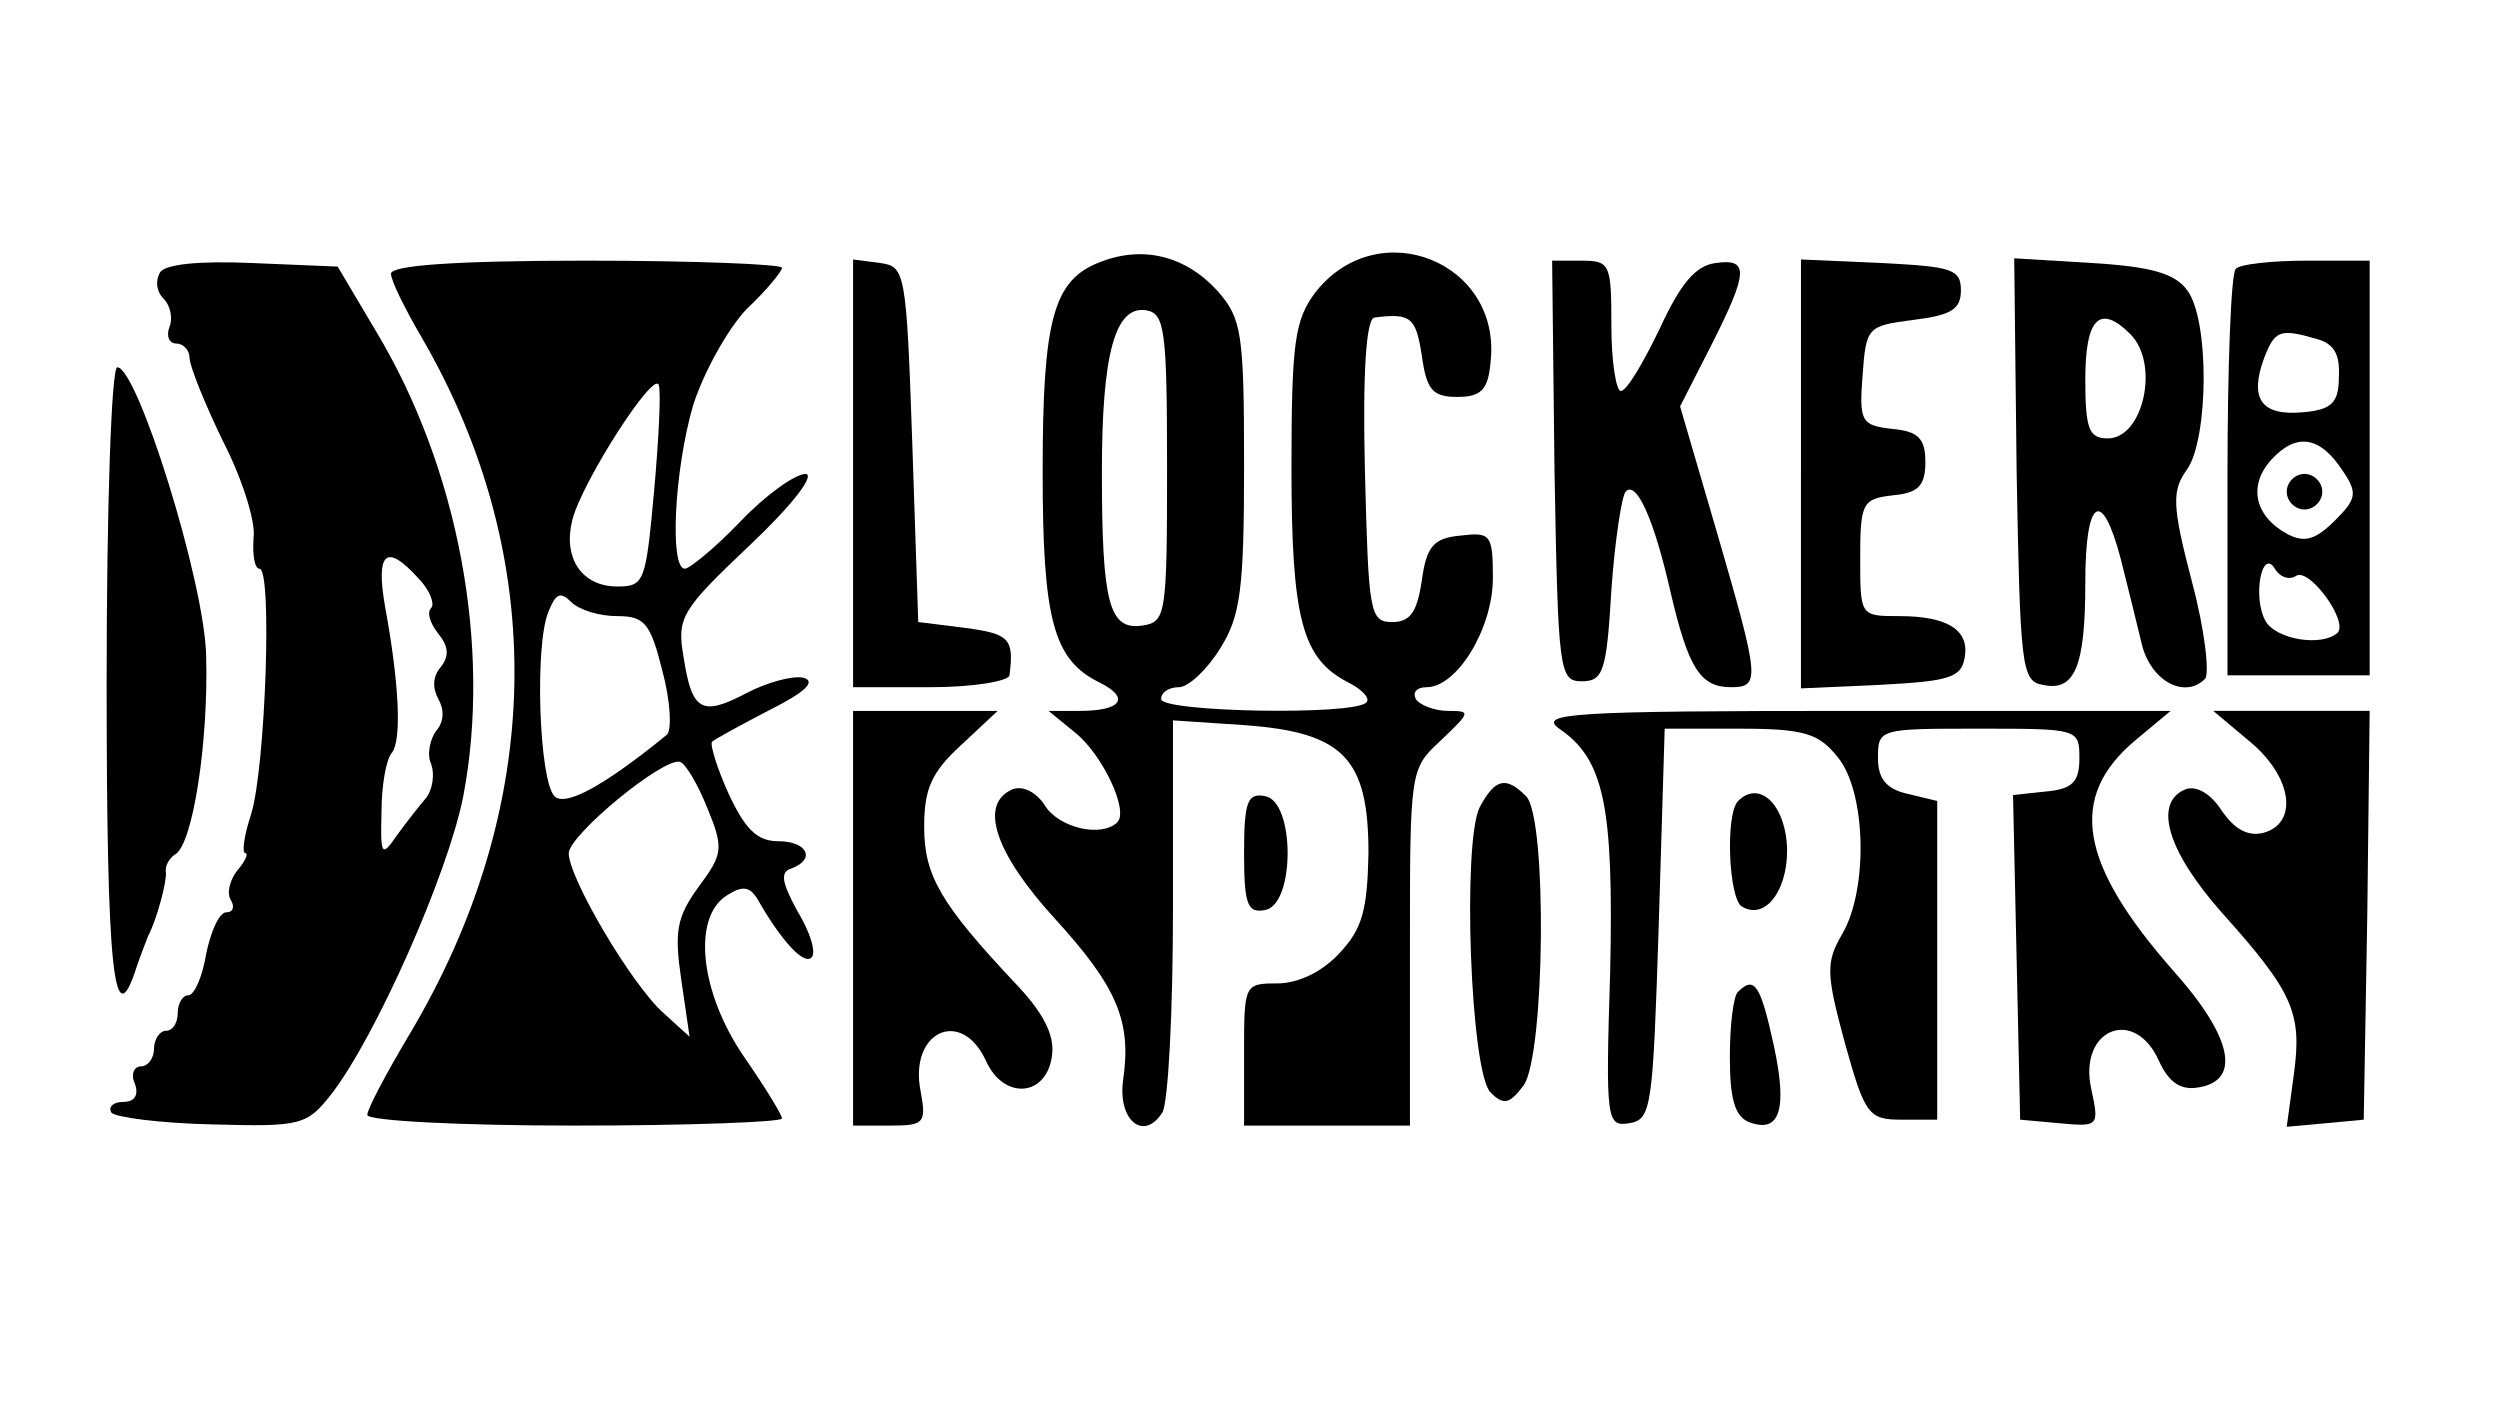 <?xml version="1.0" standalone="no"?>
<!DOCTYPE svg PUBLIC "-//W3C//DTD SVG 20010904//EN"
 "http://www.w3.org/TR/2001/REC-SVG-20010904/DTD/svg10.dtd">
<svg version="1.0" xmlns="http://www.w3.org/2000/svg"
 width="211pt" height="119pt" viewBox="0 0 211 119"
 preserveAspectRatio="xMidYMid meet">

<g transform="translate(0,119) scale(0.1,-0.1)"
fill="#000000" stroke="none">
<path d="M929 969 c-40 -15 -49 -48 -49 -177 0 -125 9 -159 48 -178 26 -13 19
-24 -17 -24 l-26 0 22 -18 c23 -18 46 -66 36 -76 -13 -13 -49 -5 -61 14 -7 11
-18 17 -27 14 -29 -12 -16 -53 35 -109 53 -58 65 -87 58 -136 -5 -34 17 -53
33 -28 5 8 9 85 9 173 l0 158 60 -4 c84 -6 105 -28 105 -108 -1 -48 -5 -64
-25 -85 -14 -15 -34 -25 -52 -25 -28 0 -28 -1 -28 -60 l0 -60 70 0 70 0 0 150
c0 150 0 151 26 175 25 24 26 25 6 25 -11 0 -24 5 -27 10 -3 6 1 10 9 10 26 0
56 50 56 92 0 37 -2 39 -27 36 -23 -2 -29 -9 -33 -38 -4 -27 -10 -35 -25 -35
-19 0 -20 8 -23 128 -2 81 1 128 8 129 31 4 35 0 40 -32 4 -29 9 -35 30 -35
20 0 26 6 28 29 10 85 -95 127 -148 59 -17 -23 -20 -41 -20 -147 0 -129 9
-162 48 -182 12 -6 19 -14 15 -17 -11 -11 -173 -8 -173 3 0 6 7 10 15 10 8 0
24 15 35 33 17 27 20 50 20 154 0 112 -2 124 -22 147 -27 30 -63 39 -99 25z
m56 -174 c0 -125 -1 -130 -21 -133 -28 -4 -34 19 -34 130 0 99 11 141 38 136
15 -3 17 -17 17 -133z"/>
<path d="M135 960 c-4 -7 -3 -16 3 -22 6 -6 8 -17 5 -24 -3 -8 0 -14 6 -14 6
0 11 -6 11 -12 0 -7 13 -39 28 -70 16 -31 28 -68 26 -82 -1 -15 1 -26 5 -26
11 0 5 -168 -7 -207 -6 -18 -8 -33 -5 -33 3 0 0 -7 -7 -15 -6 -8 -9 -19 -5
-25 3 -5 2 -10 -4 -10 -6 0 -13 -16 -17 -35 -3 -19 -10 -35 -15 -35 -5 0 -9
-7 -9 -15 0 -8 -4 -15 -10 -15 -5 0 -10 -7 -10 -15 0 -8 -5 -15 -11 -15 -6 0
-9 -7 -5 -15 3 -9 0 -15 -10 -15 -8 0 -13 -4 -10 -9 3 -4 41 -9 85 -10 75 -2
80 -1 101 26 37 48 98 185 111 251 24 126 -4 277 -74 393 l-32 54 -72 3 c-45
2 -74 -1 -78 -8z m218 -258 c10 -10 14 -22 11 -25 -4 -4 -1 -13 6 -22 9 -11 9
-19 2 -28 -7 -8 -7 -18 -2 -27 5 -9 5 -19 -2 -27 -5 -7 -8 -20 -4 -28 3 -9 1
-21 -4 -28 -6 -7 -17 -21 -25 -32 -13 -19 -14 -17 -13 20 0 22 4 45 9 50 8 11
6 58 -6 123 -8 46 1 54 28 24z"/>
<path d="M330 959 c0 -6 12 -30 26 -54 108 -186 104 -397 -11 -589 -19 -32
-35 -62 -35 -67 0 -5 79 -9 175 -9 96 0 175 3 175 6 0 3 -14 26 -32 52 -37 54
-44 117 -15 136 14 9 20 8 27 -4 20 -35 39 -55 45 -48 4 4 -1 21 -12 39 -13
24 -15 33 -5 36 21 8 13 23 -11 23 -18 0 -28 10 -42 40 -10 22 -16 42 -14 44
2 2 24 14 49 27 30 15 39 24 28 27 -9 2 -31 -4 -48 -13 -38 -20 -46 -15 -53
30 -6 34 -2 40 56 95 36 34 55 59 47 60 -9 0 -34 -18 -55 -40 -21 -22 -43 -40
-47 -40 -13 0 -9 83 7 138 9 28 29 64 45 81 17 16 30 32 30 35 0 3 -74 6 -165
6 -111 0 -165 -4 -165 -11z m222 -184 c-7 -76 -8 -80 -31 -80 -30 0 -46 24
-38 56 8 32 69 127 73 114 2 -5 0 -46 -4 -90z m-31 -105 c23 0 28 -6 38 -46 7
-26 8 -50 4 -54 -54 -44 -86 -61 -95 -52 -13 13 -17 128 -5 156 6 15 10 17 19
8 7 -7 24 -12 39 -12z m76 -162 c14 -34 13 -39 -7 -66 -19 -26 -21 -38 -15
-79 l7 -48 -22 20 c-27 24 -80 114 -80 135 1 16 80 81 94 77 5 -2 15 -19 23
-39z"/>
<path d="M720 791 l0 -181 65 0 c36 0 66 5 67 10 4 31 0 35 -37 40 l-40 5 -5
150 c-5 146 -6 150 -27 153 l-23 3 0 -180z"/>
<path d="M1312 793 c3 -170 4 -178 23 -178 18 0 21 8 25 77 3 43 9 80 12 83 9
10 24 -23 38 -85 15 -64 25 -80 51 -80 25 0 24 7 -12 131 l-31 106 26 51 c32
63 32 74 4 70 -17 -2 -30 -18 -47 -55 -14 -29 -28 -53 -33 -53 -4 0 -8 25 -8
55 0 52 -1 55 -25 55 l-25 0 2 -177z"/>
<path d="M1520 790 l0 -181 67 3 c57 3 68 6 71 22 5 24 -14 36 -55 36 -33 0
-33 0 -33 49 0 47 2 50 28 53 21 2 27 8 27 28 0 20 -6 26 -28 28 -26 3 -28 6
-25 45 3 41 4 42 43 47 32 4 40 9 40 25 0 18 -8 20 -67 23 l-68 3 0 -181z"/>
<path d="M1702 794 c3 -166 4 -179 22 -182 27 -6 36 15 36 86 0 72 14 81 30
20 6 -24 14 -56 18 -73 8 -30 36 -45 53 -28 4 4 0 41 -11 82 -17 65 -17 77 -4
95 18 26 19 126 0 151 -10 14 -30 20 -80 23 l-66 4 2 -178z m96 114 c25 -25
11 -88 -19 -88 -16 0 -19 8 -19 50 0 51 12 64 38 38z"/>
<path d="M1887 963 c-4 -3 -7 -82 -7 -175 l0 -168 60 0 60 0 0 175 0 175 -53
0 c-30 0 -57 -3 -60 -7z m68 -59 c15 -4 20 -13 19 -32 0 -22 -6 -28 -31 -30
-34 -3 -45 11 -32 46 9 23 13 25 44 16z m22 -111 c13 -19 12 -24 -6 -42 -17
-17 -26 -19 -40 -12 -28 15 -34 41 -14 63 21 23 41 20 60 -9z m-39 -89 c11 7
44 -38 35 -48 -13 -12 -52 -6 -61 10 -11 20 -3 62 8 44 4 -7 12 -10 18 -6z"/>
<path d="M1930 775 c0 -8 7 -15 15 -15 8 0 15 7 15 15 0 8 -7 15 -15 15 -8 0
-15 -7 -15 -15z"/>
<path d="M90 615 c0 -245 6 -301 25 -242 4 12 9 24 10 27 7 13 16 46 15 54 -1
5 3 12 8 15 15 9 28 96 26 167 -1 62 -58 244 -75 244 -5 0 -9 -119 -9 -265z"/>
<path d="M720 415 l0 -175 31 0 c29 0 31 2 26 29 -10 50 34 71 55 26 15 -34
52 -31 56 5 2 17 -8 36 -31 60 -63 67 -77 91 -77 132 0 32 6 46 31 69 l31 29
-61 0 -61 0 0 -175z"/>
<path d="M1316 575 c38 -26 46 -65 43 -205 -4 -126 -3 -131 16 -128 19 3 20
13 25 168 l5 165 63 0 c55 0 67 -4 83 -24 24 -29 26 -111 4 -149 -14 -24 -14
-33 2 -92 17 -61 20 -65 48 -65 l30 0 0 135 0 134 -25 6 c-18 4 -25 13 -25 30
0 25 1 25 85 25 84 0 85 0 85 -25 0 -20 -6 -26 -28 -28 l-28 -3 3 -137 3 -137
33 -3 c33 -3 34 -3 27 29 -11 50 36 70 57 24 8 -18 18 -25 32 -23 38 5 31 42
-20 99 -79 90 -89 146 -32 194 l30 25 -268 0 c-238 0 -266 -2 -248 -15z"/>
<path d="M1899 564 c36 -30 41 -69 11 -77 -13 -3 -24 3 -35 19 -9 14 -21 21
-30 18 -28 -11 -16 -52 30 -104 61 -68 68 -85 61 -137 l-6 -44 33 3 32 3 3
173 2 172 -66 0 -66 0 31 -26z"/>
<path d="M1249 509 c-15 -29 -8 -224 9 -241 11 -11 16 -10 28 6 18 26 20 226
2 244 -17 17 -26 15 -39 -9z"/>
<path d="M1050 470 c0 -44 3 -51 18 -48 25 5 25 91 0 96 -15 3 -18 -4 -18 -48z"/>
<path d="M1467 514 c-11 -11 -8 -82 3 -89 21 -13 41 17 38 54 -3 34 -24 52
-41 35z"/>
<path d="M1467 353 c-4 -3 -7 -28 -7 -55 0 -35 4 -50 16 -55 26 -10 33 10 21
65 -11 50 -16 59 -30 45z"/>
</g>
</svg>
